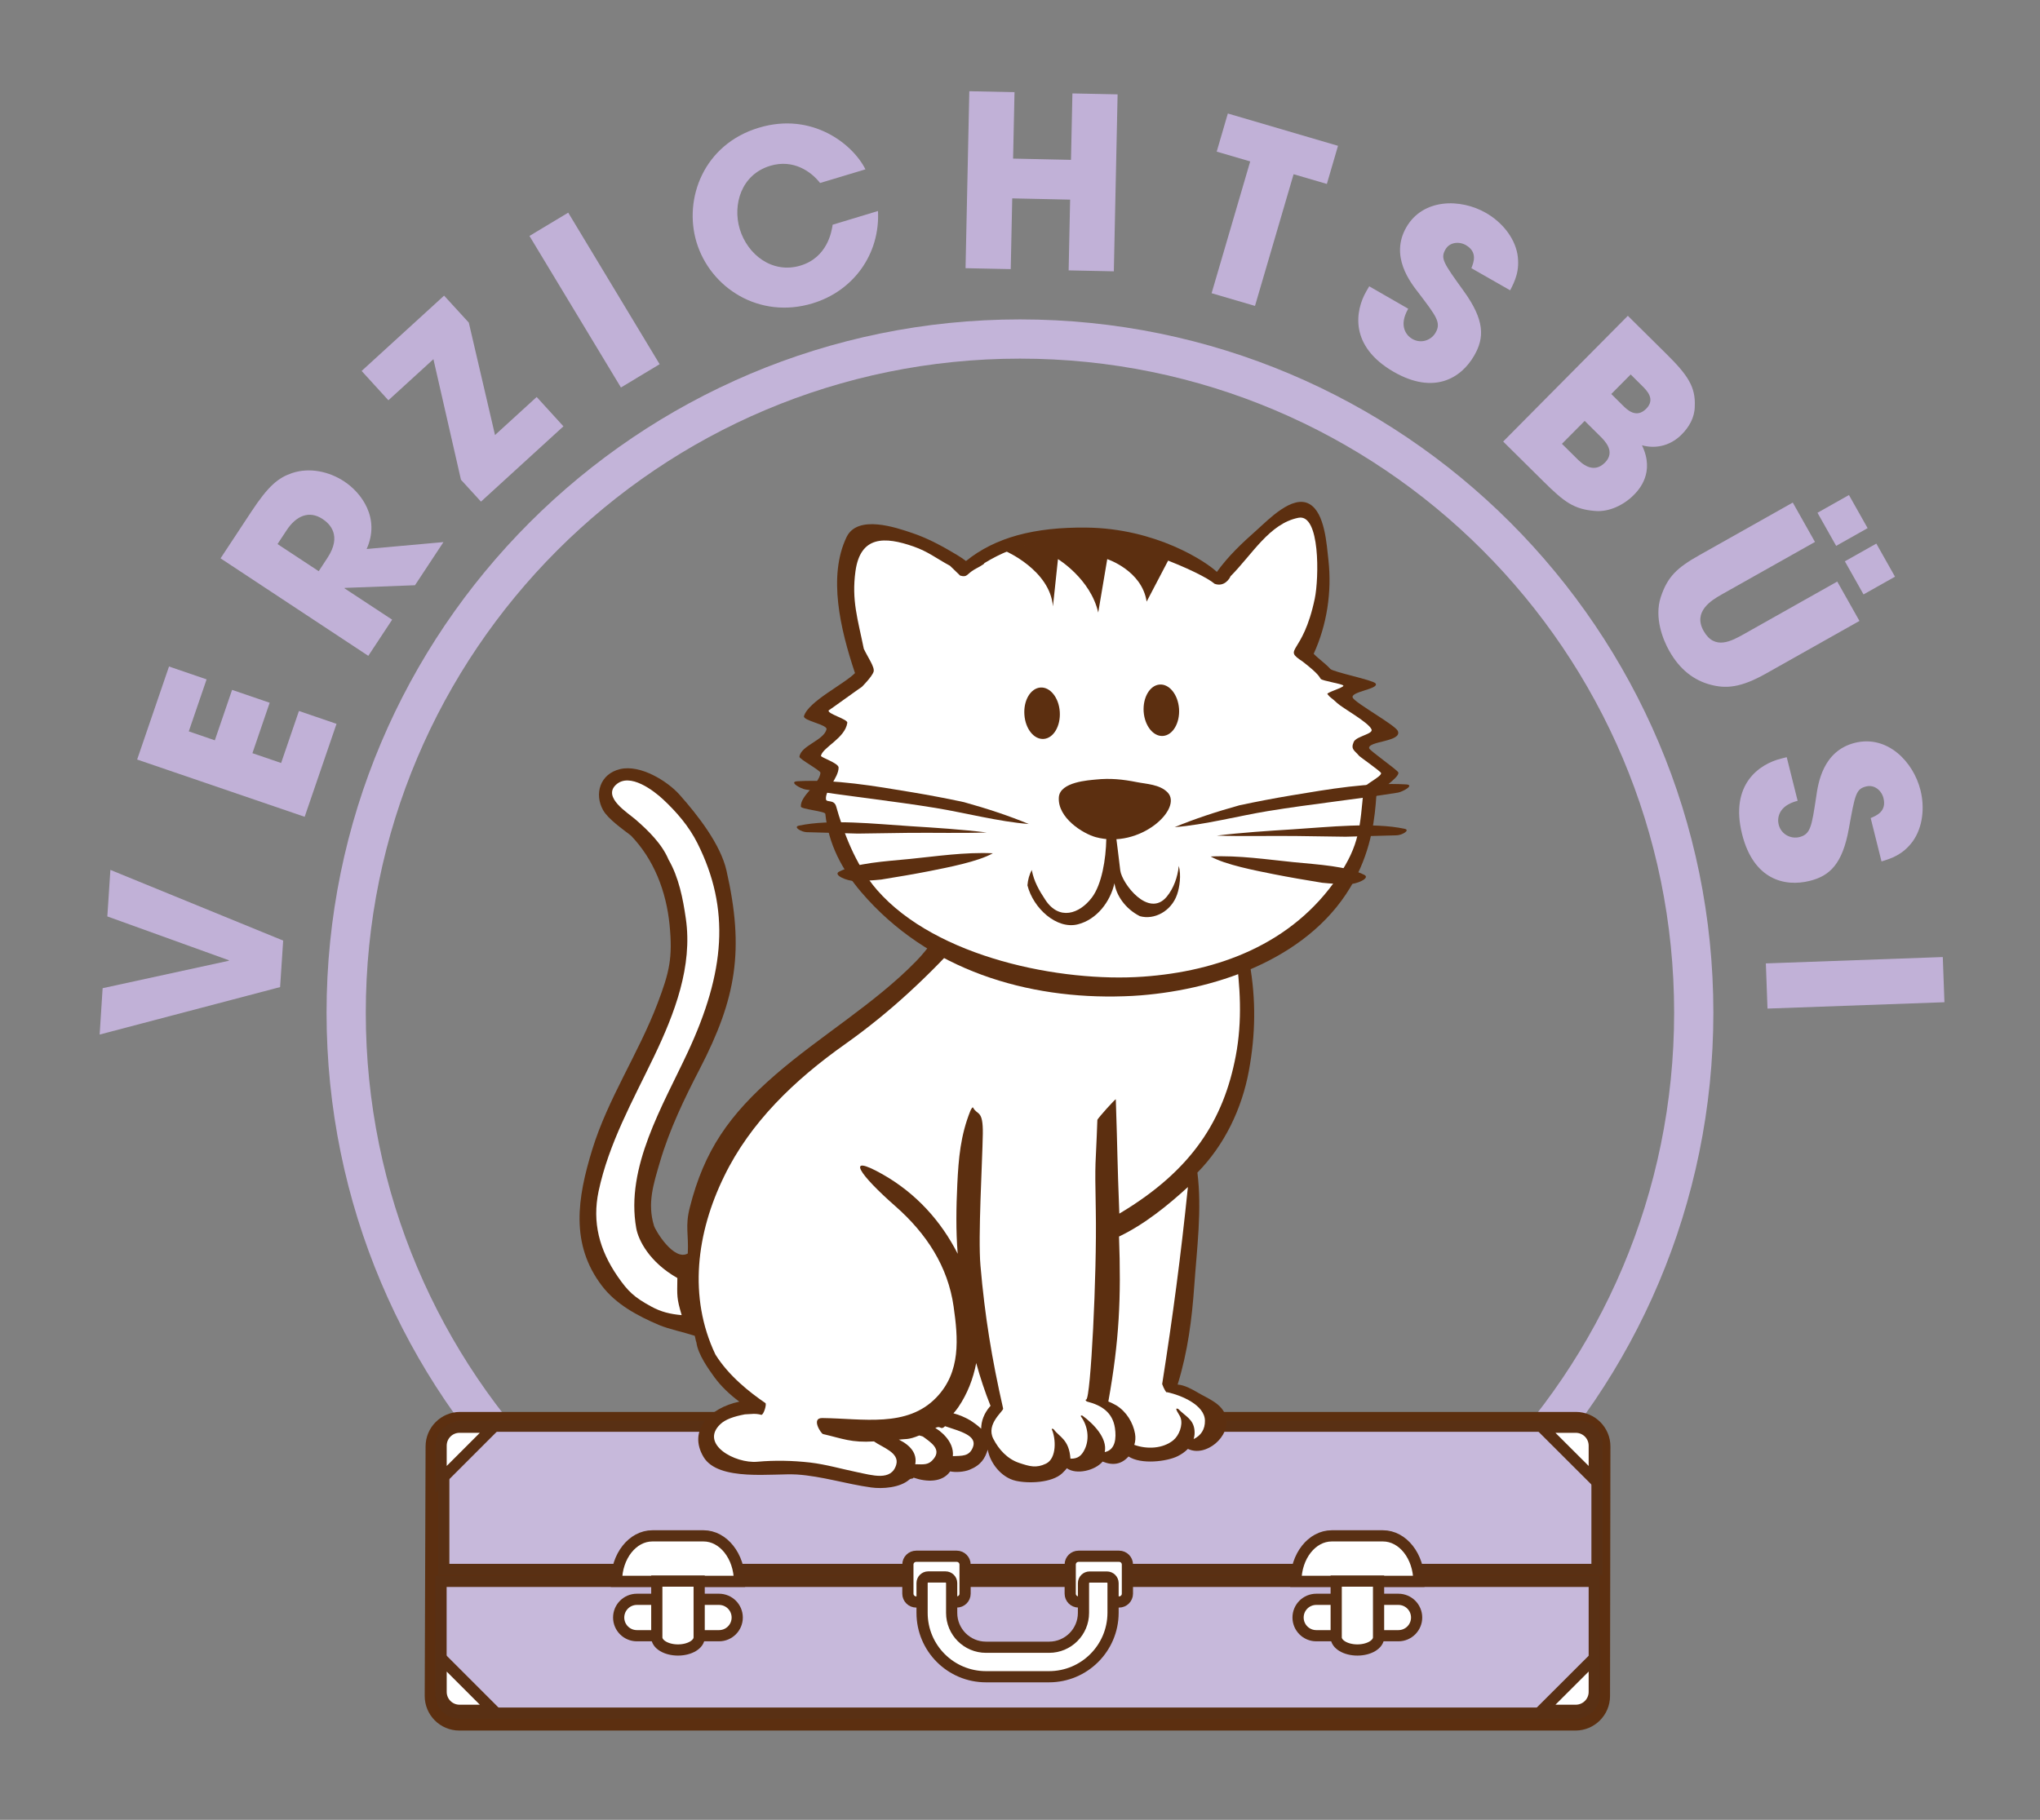 <?xml version="1.0" encoding="utf-8"?>
<!-- Generator: Adobe Illustrator 25.4.1, SVG Export Plug-In . SVG Version: 6.00 Build 0)  -->
<svg version="1.1" id="Ebene_1" xmlns="http://www.w3.org/2000/svg" xmlns:xlink="http://www.w3.org/1999/xlink" x="0px" y="0px"
	 viewBox="0 0 260 232" style="enable-background:new 0 0 260 232;" xml:space="preserve">
<rect x="0" y="0" width="260" height="232" fill="#808080" stroke="none"/>
<style type="text/css">
	.st0{fill:none;stroke:#C3B4D9;stroke-width:5;stroke-miterlimit:10;}
	.st1{fill:#C1B1D7;}
	.st2{fill:#5C2F10;}
	.st3{fill:#5C2F10;stroke:#5C2F10;stroke-width:2;stroke-miterlimit:10;}
	.st4{fill:#C7B9DB;stroke:#593014;stroke-width:1.427;stroke-miterlimit:10;}
	.st5{fill:#FFFFFF;stroke:#593014;stroke-width:1.427;stroke-miterlimit:10;}
	.st6{fill:#FFFFFF;}
</style>
<path class="st0" d="M215.87,129.1c0,47.43-38.45,85.88-85.87,85.88c-47.43,0-85.88-38.45-85.88-85.88s38.45-85.88,85.88-85.88
	C177.42,43.22,215.87,81.67,215.87,129.1z"/>
<g>
	<path class="st1" d="M13.08,125.98l16.09-3.5l0-0.06l-15.49-5.59l0.39-5.93l22.02,9.01l-0.39,5.93l-23,6.05L13.08,125.98z"/>
	<path class="st1" d="M17.48,96.83l4.06-11.86l4.79,1.64l-2.27,6.63l3.32,1.14l2.2-6.43l4.79,1.64l-2.2,6.43l3.66,1.25l2.27-6.63
		l4.79,1.64l-4.06,11.85L17.48,96.83z"/>
	<path class="st1" d="M28.11,71.18l3.93-5.96c2.18-3.31,3.43-4.31,5.18-4.91c2.25-0.75,4.74-0.2,6.67,1.08
		c2.16,1.43,4.61,4.65,2.84,8.6l9.79-0.88l-3.63,5.5l-8.96,0.34l-0.03,0.05L49.98,79l-3.04,4.61L28.11,71.18z M40.62,72.82
		l1.12-1.71c1.86-2.83,0.3-4.33-0.62-4.94c-1.71-1.13-3.37-0.43-4.59,1.43l-1.16,1.76L40.62,72.82z"/>
	<path class="st1" d="M58.75,61.16l-3.51-15.37l-5.74,5.24l-3.41-3.74l10.51-9.6l3.15,3.44l3.34,14.33l5.31-4.85l3.41,3.74
		l-10.51,9.6L58.75,61.16z"/>
	<path class="st1" d="M67.48,30.08l4.94-2.97l11.65,19.32l-4.93,2.97L67.48,30.08z"/>
	<path class="st1" d="M111.9,26.9c0.28,5.49-3.13,10.21-8.36,11.78c-6.77,2.04-13.01-1.97-14.77-7.81
		c-1.66-5.52,0.89-12.47,7.96-14.59c6.77-2.04,11.97,2.09,13.57,5.31l-5.78,1.74c-1.1-1.42-3.38-3.09-6.36-2.19
		c-3.71,1.12-4.8,4.98-3.88,8.05c0.98,3.27,4.15,5.75,7.74,4.67c3.44-1.04,3.98-4.35,4.1-5.21L111.9,26.9z"/>
	<path class="st1" d="M123.54,11.63l5.76,0.12l-0.18,8.47l7.38,0.16l0.18-8.47l5.76,0.12l-0.48,22.56l-5.76-0.12l0.19-9.02
		l-7.38-0.16l-0.19,9.02l-5.76-0.12L123.54,11.63z"/>
	<path class="st1" d="M159.34,20.58l-4.27-1.25l1.42-4.86l14.04,4.12l-1.42,4.86l-4.24-1.24L159.95,39l-5.53-1.62L159.34,20.58z"/>
	<path class="st1" d="M187.53,34.19c0.28-0.72,0.83-2.05-0.7-2.94c-0.87-0.5-2.07-0.38-2.6,0.54c-0.67,1.16-0.28,1.7,2.32,5.31
		c2.7,3.74,2.65,5.96,1.34,8.23c-1.64,2.85-5.09,5.05-10.27,2.07c-5.65-3.26-4.92-7.76-3.48-10.27l0.37-0.63l4.97,2.86
		c-1.31,2.27-0.14,3.47,0.5,3.84c1.19,0.69,2.47,0.12,2.98-0.78c0.75-1.29,0.11-2.08-2.17-5.09c-1.05-1.35-3.67-4.68-1.55-8.36
		c2.12-3.67,6.89-3.7,10.16-1.82c1.93,1.11,3.6,3.03,4,5.26c0.34,2.1-0.34,3.46-0.93,4.6L187.53,34.19z"/>
	<path class="st1" d="M207.47,40.26l4.94,4.89c2.71,2.68,3.71,4.19,3.59,6.65c-0.01,1.44-0.74,2.66-1.67,3.59
		c-1.22,1.24-3.03,1.93-5.06,1.38c1.68,3.46-0.38,5.67-1.05,6.34c-1.27,1.28-3.16,2.19-4.93,2.03c-2.7-0.22-3.91-1.12-6.62-3.81
		l-5.09-5.04L207.47,40.26z M199.07,56.58l1.93,1.91c0.52,0.52,2.04,2.02,3.56,0.48c1.37-1.39-0.01-2.76-0.66-3.4l-1.93-1.91
		L199.07,56.58z M205.36,50.23l1.45,1.44c0.56,0.56,1.73,1.72,3,0.44c1.2-1.21,0.1-2.31-0.53-2.93l-1.45-1.44L205.36,50.23z"/>
	<path class="st1" d="M231.32,69.09l-11.88,6.69c-1.33,0.75-3.7,2.19-2.31,4.66c1.41,2.5,3.58,1.27,5.15,0.39l11.88-6.69l2.83,5.02
		l-11.88,6.69c-3.29,1.86-5.16,1.96-7.14,1.43c-2.02-0.54-3.85-1.86-5.22-4.3c-0.81-1.43-1.93-4.23-1.09-6.84
		c0.87-2.62,2.05-3.75,4.95-5.38l11.88-6.69L231.32,69.09z M235.65,63.11l2.38,4.22l-4.01,2.26l-2.38-4.22L235.65,63.11z
		 M239.14,69.3l2.38,4.22l-4.01,2.26l-2.38-4.22L239.14,69.3z"/>
	<path class="st1" d="M238.42,104.29c0.71-0.3,2.06-0.83,1.63-2.54c-0.24-0.98-1.16-1.75-2.2-1.49c-1.3,0.32-1.42,0.98-2.21,5.36
		c-0.81,4.54-2.45,6.05-4.99,6.68c-3.2,0.8-7.17-0.16-8.62-5.96c-1.58-6.33,2.17-8.93,4.98-9.63l0.71-0.18l1.39,5.56
		c-2.54,0.64-2.6,2.31-2.42,3.02c0.33,1.33,1.63,1.86,2.63,1.61c1.45-0.36,1.58-1.37,2.15-5.1c0.24-1.69,0.82-5.89,4.94-6.92
		c4.11-1.03,7.45,2.38,8.36,6.05c0.54,2.16,0.32,4.7-1.01,6.54c-1.27,1.7-2.73,2.16-3.96,2.53L238.42,104.29z"/>
	<path class="st1" d="M247.61,122.01l0.21,5.76l-22.55,0.81l-0.21-5.76L247.61,122.01z"/>
</g>
<path class="st2" d="M58.53,220.14c-2.17,0-3.93-1.76-3.93-3.93l0.11-31.83c0-2.16,1.76-3.92,3.93-3.92h142.21
	c2.16,0,3.93,1.76,3.93,3.93l-0.05,31.83c0,2.16-1.76,3.93-3.93,3.93H58.53z"/>
<path class="st3" d="M58.53,219.62c-1.88,0-3.4-1.53-3.4-3.4l0.11-31.82c0-1.88,1.53-3.4,3.4-3.4h142.21c1.88,0,3.4,1.53,3.4,3.4
	l-0.05,31.82c0,1.88-1.53,3.4-3.4,3.4H58.53z"/>
<path class="st4" d="M201.19,181.82H58.91c-1.3,0-2.35,1.05-2.35,2.36v15.9h146.98v-15.9C203.54,182.87,202.49,181.82,201.19,181.82
	z"/>
<path class="st4" d="M58.56,218.4h142.27c1.3,0,2.36-1.05,2.36-2.35V201.6H56.21v14.45C56.21,217.35,57.26,218.4,58.56,218.4z"/>
<g>
	<g>
		<path class="st5" d="M91.64,203.89H81.17c-1.28,0-2.32,1.04-2.32,2.32c0,1.28,1.04,2.32,2.32,2.32h10.47
			c1.28,0,2.32-1.04,2.32-2.32C93.96,204.93,92.92,203.89,91.64,203.89z"/>
		<path class="st5" d="M89.67,195.8h-6.53c-2.52,0-4.57,2.6-4.57,5.8h15.68C94.24,198.4,92.19,195.8,89.67,195.8z"/>
		<path class="st5" d="M83.71,201.57v7.17c0,0.89,1.21,1.61,2.7,1.61s2.7-0.72,2.7-1.61v-7.17H83.71z"/>
	</g>
	<g>
		<path class="st5" d="M178.23,203.89h-10.47c-1.28,0-2.32,1.04-2.32,2.32c0,1.28,1.04,2.32,2.32,2.32h10.47
			c1.28,0,2.32-1.04,2.32-2.32C180.55,204.93,179.51,203.89,178.23,203.89z"/>
		<path class="st5" d="M176.26,195.8h-6.53c-2.53,0-4.57,2.6-4.57,5.8h15.68C180.83,198.4,178.79,195.8,176.26,195.8z"/>
		<path class="st5" d="M170.3,201.57v7.17c0,0.89,1.21,1.61,2.7,1.61c1.49,0,2.7-0.72,2.7-1.61v-7.17H170.3z"/>
	</g>
</g>
<g>
	<path class="st5" d="M121.94,198.4h-5.17c-0.58,0-1.06,0.47-1.06,1.06v3.71c0,0.58,0.47,1.06,1.06,1.06h5.17
		c0.58,0,1.06-0.47,1.06-1.06v-3.71C123,198.88,122.52,198.4,121.94,198.4z"/>
	<path class="st5" d="M142.63,198.4h-5.17c-0.58,0-1.06,0.47-1.06,1.06v3.71c0,0.58,0.47,1.06,1.06,1.06h5.17
		c0.58,0,1.06-0.47,1.06-1.06v-3.71C143.69,198.88,143.22,198.4,142.63,198.4z"/>
	<g>
		<path class="st5" d="M133.7,213.76h-8.04c-4.49,0-8.14-3.64-8.14-8.14v-3.8c0-0.43,0.35-0.78,0.78-0.78h2.21
			c0.43,0,0.78,0.35,0.78,0.78v3.8c0,2.42,1.96,4.38,4.38,4.38h8.04c2.42,0,4.38-1.96,4.38-4.38v-3.79c0-0.43,0.35-0.78,0.78-0.78
			h2.21c0.43,0,0.78,0.35,0.78,0.78v3.8C141.84,210.12,138.2,213.76,133.7,213.76z"/>
	</g>
</g>
<path class="st5" d="M196.52,218.04h4.31c1.3,0,2.36-1.05,2.36-2.35v-4.31L196.52,218.04z"/>
<path class="st5" d="M62.88,218.04h-4.31c-1.3,0-2.35-1.05-2.35-2.35v-4.31L62.88,218.04z"/>
<g>
	<g>
		<path class="st2" d="M75.48,146.56c2-6.51,5.9-12.26,8.32-18.63c1.52-4,1.95-5.81,1.54-10.01c-0.43-4.34-2.02-8.38-4.93-11.4
			c-1.06-0.82-2.91-2.11-3.54-3.23c-1.16-2.06-0.41-4.63,2.16-5.24c2.62-0.62,6.06,1.57,7.55,3.23c2.36,2.65,5.25,6.36,6.01,9.7
			c2.31,10.16,1.23,16.32-3.39,25.26c-1.97,3.8-3.87,7.75-5.08,11.86c-0.84,2.87-1.64,5.29-0.77,8.16c0.2,0.66,2.55,4.55,4.31,3.54
			c0.12-2.46-0.35-3.49,0.25-5.84c1.84-7.3,5.04-11.85,10.93-16.96c5.7-4.94,12.65-9.05,17.93-14.47
			c6.11-6.28,7.39-16.5,14.63-20.94c2.06-1.27-2.86-0.69-2.77-0.62c0.2-0.48,4.94-0.59,5.27-1.06c2.17-2.99,6.27-2.84,9.54-2.18
			c8.49,1.72,10.52,8.08,12.41,14.73c0.55,1.07,1.15,2.12,1.56,3.17c0.9,2.33,1.43,4.76,1.86,7.19c0.82,4.61,0.75,9.08-0.1,13.7
			c-0.89,4.83-3.1,9.45-6.56,12.97c0.6,4.73-0.07,9.71-0.4,14.45c-0.3,4.23-0.82,8.37-2.12,12.57c0.91,0.07,1.84,0.6,2.56,1.02
			c1.35,0.8,3.16,1.42,3.6,3.1c0.65,2.45-2.55,5.2-4.85,4.08c-0.36,0.37-0.81,0.69-1.32,0.94c-1.36,0.67-4.63,1.09-6.25,0.03
			c-0.89,1-1.99,1.19-3.3,0.65c-0.96,1.14-3.34,1.72-4.56,0.85c-0.1,0.15-0.45,0.51-0.6,0.65c-1.31,1.22-4.29,1.32-5.91,0.95
			c-1.9-0.43-3.3-2.35-3.57-3.97c-0.35,1.1-0.84,1.97-2.34,2.57c-0.68,0.27-1.73,0.35-2.45,0.2c-0.99,1.43-3,1.38-4.66,0.8
			c-0.16,0.22-0.3,0.04-0.55,0.25c-1.19,1.04-3.42,1.2-4.86,1c-3.14-0.43-6.27-1.44-9.46-1.65c-2.96-0.19-10.02,0.95-11.91-2.25
			c-1.99-3.36,0.75-6.24,4.57-7.04c-1.24-0.91-2.35-1.98-3.19-3.13c-0.78-1.08-2.09-2.92-2.28-4.42c-0.12-0.31-0.12-0.54-0.22-0.85
			c-1.43-0.46-3.3-0.85-4.52-1.36c-2.81-1.19-5.52-2.67-7.29-4.99C72.65,158.6,73.59,152.72,75.48,146.56z"/>
		<path class="st6" d="M144.66,182.77c0.09,0.51,0.05,0.99-0.09,1.43c1.61,0.58,3.63,0.5,4.97-0.59c0.75-0.62,1.22-1.91,0.95-2.8
			c-0.12-0.42-0.46-0.74-0.57-1.15c-0.04-0.15,0.22-0.07,0.27-0.02c0.9,0.93,1.91,1.28,2.05,2.7c0.04,0.4,0,0.77-0.11,1.12
			c0.92-0.43,1.47-1.24,1.44-2.37c-0.05-1.97-2.98-3.21-4.83-3.61c-0.05,0.17-0.4-0.4-0.62-1.03c1.37-8.72,2.38-16.35,3.28-25.12
			c-2.5,2.29-5.54,4.77-8.78,6.31c0.28,7.82,0.04,13.23-1.36,21.03c0.34,0.14,0.68,0.3,1.02,0.5
			C143.57,179.96,144.42,181.39,144.66,182.77z"/>
		<path class="st6" d="M125.05,182.14c0.01-0.96,0.35-1.95,1.15-2.87c0.01-0.01,0.03-0.02,0.05-0.03c-0.72-1.79-1.32-3.62-1.83-5.47
			c-0.38,1.99-1.12,3.92-2.28,5.62c-0.19,0.28-0.4,0.54-0.62,0.79c0.74,0.19,1.48,0.51,2.11,0.88
			C124.09,181.35,124.61,181.72,125.05,182.14z"/>
		<path class="st6" d="M121.44,185.64c1.15-0.06,2.09,0.07,2.56-1.14c0.59-1.51-1.68-2.04-3.55-2.68c-0.62,0.59-0.49-0.16-1.25,0.23
			C119.59,182.26,121.65,183.63,121.44,185.64z"/>
		<path class="st6" d="M116.65,186.67c1.14,0.02,1.72,0.13,2.38-0.73c0.94-1.21-0.38-2.05-1.36-2.77c-0.12-0.09-0.37-0.11-0.51-0.17
			c-1.43,0.59-1.73,0.42-2.6,0.53C116.08,184.28,116.9,185.32,116.65,186.67z"/>
		<path class="st6" d="M91.18,172.68c1.71,2.75,4.42,4.86,6.37,6.19c0.2,0.14-0.24,1.58-0.53,1.5c-0.77-0.21-1.23-0.09-2.08-0.06
			c-1.44,0.27-2.51,0.65-3.15,1.27c-2.62,2.52,1.88,5.03,4.74,4.77c2.25-0.2,4.47-0.15,6.71,0.1c2.03,0.24,4.01,0.82,6,1.23
			c1.93,0.39,4.35,1.17,4.98-0.93c0.47-1.56-1.78-2.23-2.83-2.99c-2.9,0.18-3.97-0.35-6.5-0.94c-0.25-0.06-1.56-2.06-0.08-2.04
			c5.18,0.06,10.78,1.26,14.51-2.6c3.18-3.28,2.79-7.59,2.22-11.61c-0.72-5.1-3.45-9.31-7.45-12.82c-4.53-3.98-6.5-6.8-1.65-4.07
			c4.33,2.44,7.52,6.02,9.62,10.16c-0.24-2.95-0.19-5.91-0.05-8.87c0.16-3.31,0.41-6.22,1.66-9.34c0.07-0.17,0.28-0.56,0.35-0.43
			c0.53,1.02,1.29,0.23,1.24,3.36c-0.06,3.68-0.62,13.11-0.3,16.77c0.56,6.49,1.45,11.89,2.89,18.24c0.07,0.33-2.23,1.96-1.25,3.86
			c0.7,1.36,1.79,2.58,3.32,3.08c1.3,0.43,2.15,0.69,3.4,0.08c1.39-0.68,1.25-3.23,0.74-4.35c-0.07-0.16,0.19-0.09,0.25-0.01
			c0.67,0.95,1.95,1.25,2.12,3.73c0.95,0.03,1.43-0.4,1.81-1.18c0.68-1.39,0.36-3.06-0.46-4.18c-0.11-0.14,0.09-0.19,0.2-0.11
			c1.35,1,3.2,2.84,2.82,4.63c1.37-0.27,1.49-1.79,1.3-3.07c-0.3-2-1.71-2.9-3.55-3.37c-0.08-0.02-0.31-0.23-0.11-0.26
			c0.57-0.09,1.37-16.01,1.22-24.02c-0.14-7.19-0.02-5.22,0.2-11.62c0.01-0.18,2.34-2.76,2.35-2.63c0.24,7.17,0.17,7.4,0.45,14.57
			c9.31-5.54,13.3-11.99,14.84-20.11c0.85-4.46,0.58-8.94-0.06-13.39c-0.44-3.12-1.76-6.19-2.51-9.27
			c-0.66-1.53-1.28-3.07-1.86-4.63c-1.64-4.39-4.55-7.1-9.46-8.34c-4.28-1.09-8.32,0.29-9.83,4.3c-0.43,1.16-0.86,2.32-1.28,3.48
			c-1.06,4.95-5.54,8.14-9.25,12.25c-4.82,5.33-9.65,9.93-15.55,14.11c-6.44,4.55-12.09,9.99-15.41,16.85
			C88.77,157.16,87.7,165.36,91.18,172.68z"/>
		<path class="st6" d="M78.72,162.73c1.33,1.92,2.1,2.65,4.31,3.85c1.21,0.66,2.37,0.95,3.85,1.08c-0.65-2.21-0.58-2.4-0.55-4.73
			c-3.58-2.03-4.97-4.84-5.24-6.35c-1.39-7.8,3.38-15.59,6.58-22.47c4.74-10.18,5.43-18.22,1.22-26.61
			c-1.06-2.12-2.62-3.95-4.39-5.6c-1.09-1.02-4.25-3.52-6.02-1.83c-1.66,1.59,1.49,3.52,2.5,4.39c1.63,1.41,3.39,3.13,4.22,5.12
			c1.32,2.27,1.85,5.02,2.21,7.53c0.88,6.06-1.42,12.09-4.06,17.59c-2.73,5.69-5.75,11.03-7.06,17.17
			C75.46,155.83,76.38,159.33,78.72,162.73z"/>
	</g>
	<path class="st2" d="M108.97,85.81c-1.9-5.68-3.45-12.36-1.08-17.33c1.4-2.92,6.31-1.23,8.37-0.53c1.98,0.66,3.9,1.71,5.7,2.79
		c0.39,0.23,0.78,0.5,1.16,0.78c3.72-3.01,8.7-4.33,15.32-4.26c8.89,0.09,15.26,4.33,16.65,5.65c1.47-2.04,3.17-3.64,5.09-5.34
		c1.47-1.31,4.55-4.54,6.7-3.32c1.98,1.11,2.2,5.15,2.43,7.15c0.45,4.1-0.2,8.28-1.88,11.95c0.63,0.65,1.51,1.25,2.11,1.92
		c0.37,0.41,5.44,1.42,5.77,1.85c0.56,0.73-3.34,1.05-2.89,1.85c0.4,0.7,5.4,3.47,5.73,4.21c0.62,1.4-3.87,1.28-3.65,2.22
		c0.07,0.3,3.65,2.79,3.72,3.08c0.17,0.68-2.76,2.38-2.81,3.07c-0.18,2.54-0.54,6.49-2.81,10.7c-5.25,9.76-17.21,13.84-27.18,14.64
		c-0.74,0.06-1.47,0.1-2.19,0.12c-12.19,0.41-24.92-3.28-33.46-13.27c-2.48-2.9-4.19-6.16-4.58-9.99c-0.03-0.33-3.1-0.59-3.12-0.92
		c-0.09-1.4,2.37-2.87,2.5-4.31c0.02-0.28-2.71-1.76-2.68-2.04c0.17-1.43,3.1-2.08,3.45-3.5c0.15-0.61-3.04-1.1-2.87-1.69
		C103.03,89.42,107.57,87.23,108.97,85.81z"/>
	<path class="st6" d="M111.78,113.46c7.57,8.66,23.5,11.79,33.91,11.05c9.49-0.67,18.97-4.09,24.81-12.69
		c2.81-4.12,2.83-6.41,3.3-11.32c0.04-0.45,2.3-1.49,2.22-1.94c-0.04-0.22-2.68-2.05-2.82-2.22c-0.53-0.66-1.09-0.78-0.67-1.75
		c0.32-0.75,2.54-1,2.27-1.61c-0.41-0.92-3.72-2.72-4.39-3.36c-0.8-0.76-0.82-0.61-1.23-1.13c-0.16-0.21,2.2-0.86,2.03-1.09
		c-0.18-0.24-2.69-0.59-2.89-0.86c-0.19-0.25-0.18-0.56-2.28-2.19c-2.68-1.77,0-0.7,1.53-8.04c0.54-2.6,0.7-10.86-2.09-10.3
		c-3.69,0.74-5.85,4.64-8.65,7.46c-0.1,0.28-0.79,1.4-2.02,0.96c-1.75-1.5-11.05-5.49-16.66-5.56c-4.94-0.06-8.42,0.31-12.71,2.93
		c0.12,0.09-1.09,0.71-1.23,0.79c-1.05,0.61-0.89,1.06-1.84,0.79l-1.29-1.25c-1.77-0.95-2.75-1.79-4.65-2.46
		c-3.66-1.28-6.77-1.39-7.4,3.15c-0.51,3.71,0.29,6.09,1.06,9.89c0.53,1.12,1.42,2.35,1.25,2.92c-0.19,0.64-1.5,1.94-1.5,1.94
		c-0.01-0.02-4.22,3.02-4.23,3c-0.18,0.44,2.44,1.11,2.38,1.57c-0.27,1.96-3.12,3.12-3.36,4.21c-0.05,0.21,2.25,0.93,2.25,1.5
		c0,1.33-1.74,2.89-1.61,4.04c0.05,0.47,1.03-0.03,1.3,0.92C107.39,105.71,108.93,110.19,111.78,113.46z"/>
	<path class="st2" d="M148.8,101.01c-1-1.02-2.72-1.06-3.91-1.3c-1.81-0.36-3.39-0.52-5.22-0.33c-0.84,0.09-4.58,0.28-4.72,2.26
		c-0.18,2.62,3.07,4.63,4.69,5.08C145.3,108.28,150.82,103.06,148.8,101.01z"/>
	<path class="st2" d="M131.5,110.91c0.27,1.46,0.94,2.61,1.73,3.81c1.76,2.67,4.34,1.8,5.92-0.28c1.28-1.68,1.8-4.91,1.85-7.49
		c-0.1-0.63-0.18-1.28-0.24-1.93c-0.08-0.8-0.23-1.62-0.32-2.43c-0.12-0.59-0.24-1.17-0.35-1.75c-0.1-0.48,0.62-0.11,0.72,0.12
		c1.29,2.95,1.55,6.78,1.97,10.01c0.22,1.67,3.62,6.13,5.93,3.34c0.88-1.07,1.38-2.49,1.53-3.92c0.32,1.17,0.11,2.71-0.22,3.65
		c-0.74,2.14-2.91,3.27-4.74,2.76c-1.9-0.96-3.02-2.7-3.24-4.2c-0.53,2.36-2.25,4.63-4.67,5.24c-2.69,0.68-5.68-2.04-6.42-4.97
		C131,112.17,131.19,111.5,131.5,110.91z"/>
	<g>
		<path class="st2" d="M101.62,99.6c4.8-0.28,9.8,0.6,14.67,1.41c2.22,0.37,4.4,0.79,6.56,1.25c2.99,0.83,5.79,1.76,8.27,2.79
			c-3.82-0.3-8.11-1.43-11.89-2.05c-5.5-0.9-11.06-1.47-16.55-2.35C102.06,100.56,100.47,99.67,101.62,99.6z"/>
		<path class="st2" d="M115.64,106.18c-2.11,0.03-4.22,0.06-6.32,0.09c-2.17-0.07-4.34-0.13-6.5-0.18c-0.7-0.02-1.76-0.66-1.01-0.83
			c4.03-0.86,9.61-0.23,14.28,0.07c3.21,0.2,6.47,0.41,9.67,0.8C122.44,106.24,119,106.14,115.64,106.18z"/>
		<path class="st2" d="M118.53,111.04c-2.03,0.4-4.12,0.75-6.22,1.09c-1.09,0.11-2.2,0.18-3.33,0.19c-1.03,0.01-2.86-0.78-2.03-1.2
			c2.2-1.11,5.79-1.3,9.05-1.62c3.24-0.32,6.96-0.89,10.54-0.72C124.65,109.85,120.82,110.58,118.53,111.04z"/>
	</g>
	<g>
		<path class="st2" d="M179.21,100c-4.8-0.28-9.8,0.6-14.67,1.41c-2.22,0.37-4.4,0.79-6.56,1.25c-2.99,0.83-5.79,1.76-8.27,2.79
			c3.83-0.3,8.12-1.43,11.89-2.05c5.5-0.9,11.06-1.47,16.55-2.35C178.77,100.95,180.36,100.07,179.21,100z"/>
		<path class="st2" d="M165.19,106.58c2.11,0.03,4.22,0.06,6.32,0.09c2.17-0.07,4.34-0.13,6.5-0.18c0.7-0.02,1.77-0.66,1.01-0.83
			c-4.03-0.86-9.6-0.23-14.28,0.07c-3.21,0.2-6.47,0.41-9.67,0.8C158.39,106.64,161.83,106.54,165.19,106.58z"/>
		<path class="st2" d="M162.3,111.44c2.03,0.4,4.12,0.76,6.22,1.1c1.09,0.11,2.2,0.18,3.33,0.19c1.03,0.01,2.86-0.78,2.03-1.2
			c-2.2-1.11-5.79-1.3-9.04-1.62c-3.24-0.32-6.96-0.89-10.54-0.72C156.18,110.25,160.01,110.98,162.3,111.44z"/>
	</g>
	<path class="st2" d="M128.12,70.24c0,0,5.69,2.43,6.08,7.06l0.64-6.02c0,0,4.15,2.51,5.13,6.81l1.15-6.81c0,0,4.43,1.45,5.02,5.42
		l3-5.73C149.16,70.97,138.17,66.4,128.12,70.24z"/>
</g>
<path class="st5" d="M62.88,181.95h-4.31c-1.3,0-2.35,1.05-2.35,2.35v4.31L62.88,181.95z"/>
<path class="st5" d="M196.52,181.95h4.31c1.3,0,2.36,1.05,2.36,2.35v4.31L196.52,181.95z"/>
<g>
	<path class="st2" d="M145.76,90.73c0.13,1.81,1.24,3.2,2.48,3.09c1.24-0.1,2.15-1.65,2.03-3.46c-0.13-1.81-1.24-3.19-2.48-3.09
		C146.55,87.37,145.64,88.92,145.76,90.73z"/>
</g>
<g>
	<path class="st2" d="M130.56,91.11c0.12,1.81,1.23,3.2,2.48,3.09c1.24-0.1,2.15-1.65,2.03-3.46c-0.12-1.81-1.24-3.19-2.48-3.09
		C131.34,87.76,130.43,89.3,130.56,91.11z"/>
</g>
</svg>

